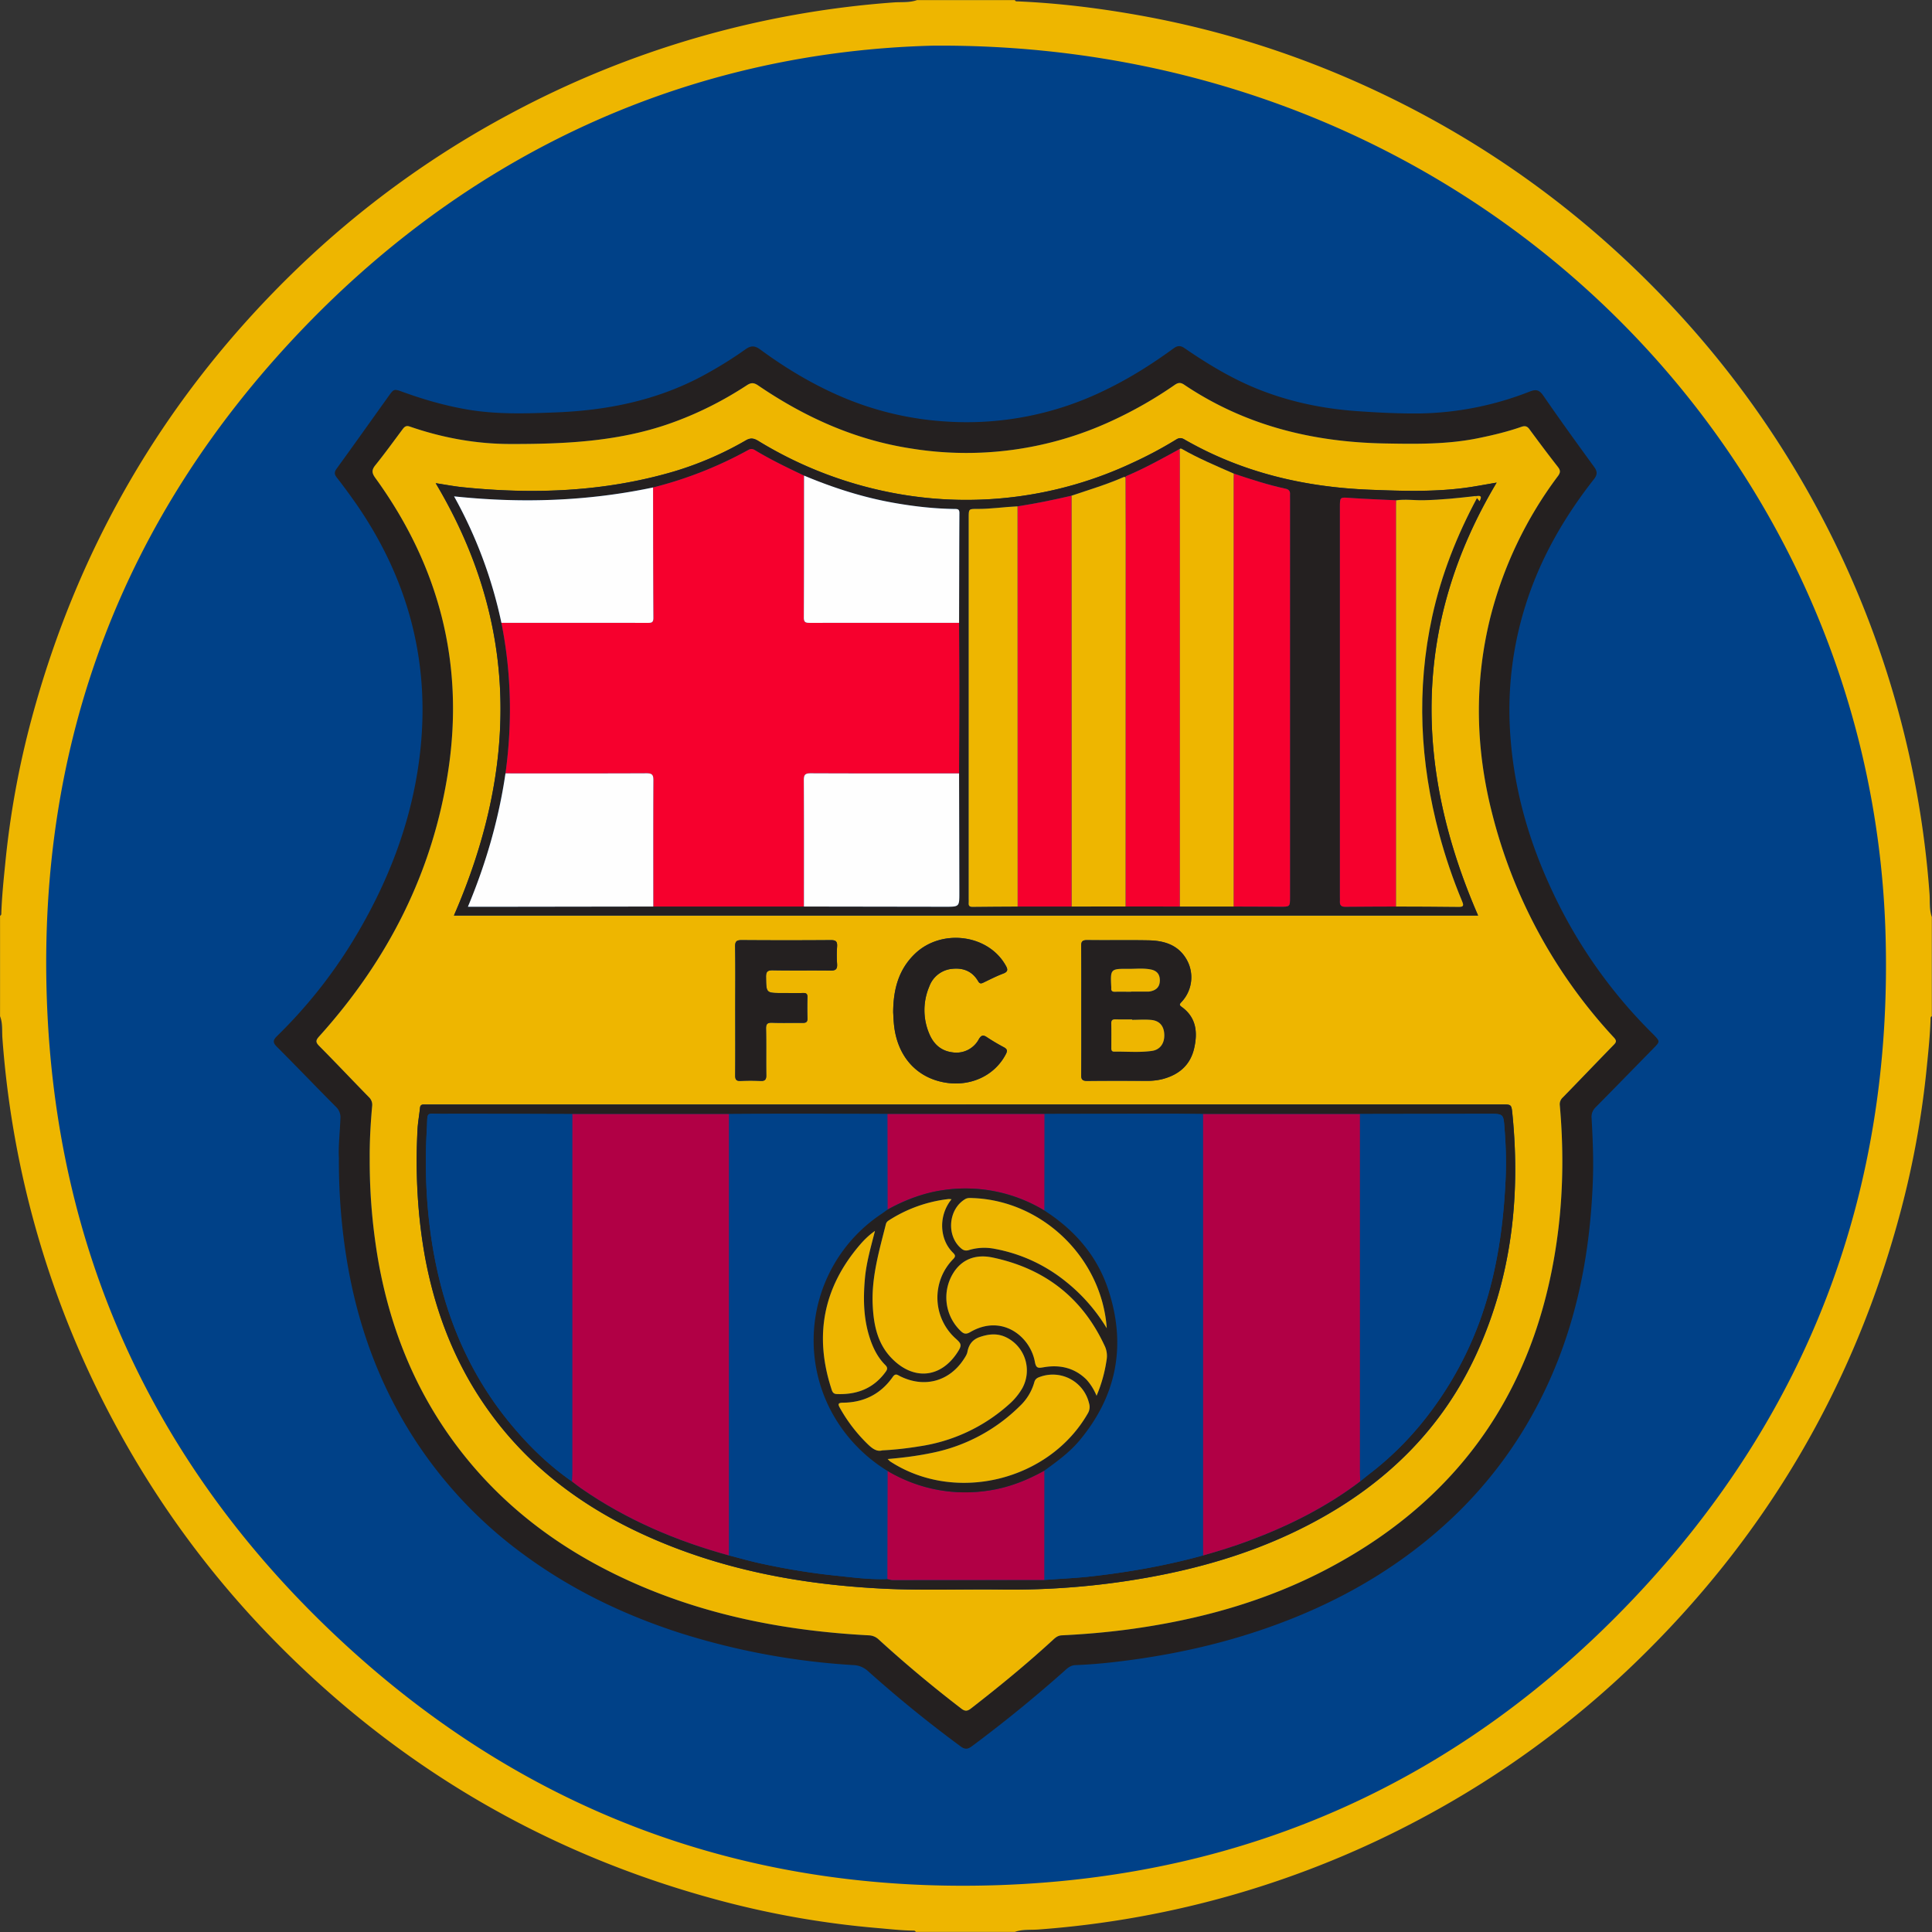 <svg width="36" height="36" xmlns="http://www.w3.org/2000/svg" xmlns:xlink="http://www.w3.org/1999/xlink"><rect width="100%" height="100%" fill="#333333" stroke="none"/><defs><path id="a" d="M0 0L17.064 0 17.064 17.064 0 17.064z"/></defs><g fill="none" fill-rule="evenodd"><path d="M17.927 36C8.042 35.966-.016 27.867 0 17.98.016 8.031 8.109-.029 18.058 0 27.928.03 36.051 8.023 36 18.096 35.95 28.024 27.872 36.033 17.927 36" fill="#004188"/><g><path d="M17.378.849c-4.34.113-8.454 1.836-11.772 5.313C2.29 9.638.706 13.822.873 18.62c.161 4.643 1.955 8.6 5.32 11.798 3.471 3.3 7.647 4.873 12.433 4.706 4.643-.163 8.6-1.957 11.797-5.321 3.3-3.473 4.858-7.648 4.71-12.435C34.85 8.297 27.315.769 17.377.849m18.62 16.237v1.848c-.03.012-.023.038-.024.06-.01.296-.04.59-.07.884a16.907 16.907 0 01-.475 2.645c-.865 3.287-2.522 6.11-4.969 8.469a17.773 17.773 0 01-3.948 2.875 17.867 17.867 0 01-7.168 2.085c-.144.01-.292-.007-.432.044h-1.848c-.009-.024-.03-.024-.05-.024-.219-.003-.437-.028-.656-.047a16.935 16.935 0 01-2.884-.498c-3.286-.865-6.109-2.523-8.468-4.969a17.765 17.765 0 01-2.887-3.97 17.845 17.845 0 01-2.073-7.146c-.01-.136.008-.276-.044-.408v-1.872c.029-.013.023-.039.024-.062.011-.295.04-.59.07-.883.088-.919.252-1.824.491-2.715.875-3.256 2.524-6.058 4.953-8.399a17.798 17.798 0 013.959-2.88 17.845 17.845 0 017.157-2.08c.144-.01.292.007.432-.043h1.824c.012.03.039.023.061.024.763.033 1.519.127 2.27.262 1.526.274 2.99.744 4.392 1.402 2.025.95 3.81 2.235 5.36 3.85a17.91 17.91 0 012.88 3.958 17.84 17.84 0 012.08 7.158c.01.143-.007.292.043.432" fill="#EEB600" transform="translate(0 .002)"/><g transform="translate(0 .002) translate(0 18.934)"/><path d="M6.89 21.593c-.005.437.019.871.072 1.304.027.218.057.436.097.652.204 1.11.597 2.144 1.231 3.081.862 1.273 2.025 2.183 3.415 2.817 1.423.649 2.928.941 4.48 1.023a.28.28 0 01.19.08c.492.454 1.01.875 1.537 1.285.07.054.114.05.182-.003.527-.41 1.043-.832 1.535-1.285.045-.041.087-.073.155-.076.415-.02.829-.056 1.241-.111 1.309-.176 2.567-.522 3.737-1.143 2.548-1.352 3.94-3.49 4.278-6.337.09-.76.092-1.523.025-2.285a.17.17 0 01.056-.148c.315-.323.627-.65.943-.973.049-.05.068-.079.009-.143a9.569 9.569 0 01-2.27-4.178c-.307-1.205-.335-2.417-.038-3.63a7.428 7.428 0 011.265-2.654c.05-.068.048-.108-.002-.172-.18-.23-.355-.464-.527-.7-.043-.058-.084-.07-.15-.046a6.13 6.13 0 01-.788.208c-.584.121-1.174.113-1.766.102-1.344-.025-2.602-.336-3.729-1.093-.068-.046-.114-.043-.18.003a7.72 7.72 0 01-1.163.665 6.434 6.434 0 01-3.754.518c-1.043-.16-1.978-.584-2.844-1.174-.078-.053-.13-.056-.21-.003-.457.298-.94.541-1.457.72-.96.333-1.957.376-2.958.374a5.764 5.764 0 01-1.87-.326c-.07-.024-.1.011-.135.058-.165.221-.327.445-.5.66-.072.089-.072.146-.003.24 1.183 1.632 1.66 3.446 1.36 5.444-.286 1.9-1.125 3.54-2.406 4.962-.065.072-.072.107 0 .178.312.315.616.638.927.955.05.052.065.101.059.17-.03.326-.048.653-.045.981m-.574-.018c-.013-.211.019-.474.028-.737a.263.263 0 00-.081-.214c-.37-.371-.732-.75-1.102-1.12-.08-.079-.075-.125.002-.2a9.124 9.124 0 001.41-1.767c.646-1.061 1.093-2.197 1.246-3.435.214-1.724-.198-3.299-1.187-4.724a11.854 11.854 0 00-.356-.483c-.047-.06-.048-.101-.001-.166.324-.446.643-.896.964-1.345.103-.144.103-.142.275-.08.4.145.806.26 1.226.33.54.088 1.082.07 1.625.048.942-.037 1.848-.218 2.69-.66.29-.154.57-.325.837-.515.1-.071.17-.072.273.002.497.366 1.026.68 1.598.916a5.847 5.847 0 001.86.427 5.857 5.857 0 002.997-.598c.44-.214.852-.475 1.247-.763.077-.057.132-.057.21-.003.446.306.908.584 1.415.781.574.223 1.17.345 1.784.389.395.028.79.048 1.186.044a5.841 5.841 0 002.046-.409c.116-.044.176-.031.25.077.309.448.628.89.948 1.329.063.086.06.147-.006.23-.56.714-1.006 1.49-1.277 2.36a6.477 6.477 0 00-.29 2.224c.047 1.068.323 2.08.773 3.048a9.198 9.198 0 001.905 2.714c.125.131.124.13-.002.259-.358.365-.715.732-1.075 1.096a.245.245 0 00-.076.203c.021.383.038.766.024 1.15-.05 1.427-.325 2.8-.973 4.083a7.974 7.974 0 01-1.61 2.18c-1.005.96-2.186 1.632-3.494 2.088-.94.329-1.908.53-2.895.64a9.347 9.347 0 01-.67.051c-.091.004-.147.055-.205.108a25.54 25.54 0 01-1.719 1.4c-.087.067-.14.064-.224 0a23.38 23.38 0 01-1.72-1.399.424.424 0 00-.278-.11 13.31 13.31 0 01-3.209-.594c-1.047-.336-2.026-.806-2.915-1.458a8.141 8.141 0 01-2.362-2.69c-.534-.977-.845-2.025-.992-3.124a11.45 11.45 0 01-.1-1.583" fill="#242020" transform="translate(0 .002)"/><path d="M13.7 18.826c0 .404.003.807 0 1.211-.001.077.019.106.099.102.123-.006.248-.006.372 0 .084.004.109-.024.107-.108-.005-.287.002-.575-.004-.863-.002-.092.027-.116.116-.113.187.007.375 0 .563.003.064.001.095-.013.093-.085a6.553 6.553 0 010-.396c0-.057-.02-.077-.077-.076-.132.003-.264 0-.395 0-.3 0-.295 0-.3-.295-.002-.099.024-.13.125-.128.36.007.72 0 1.08.005.097.001.125-.03.119-.123a2.349 2.349 0 010-.324c.006-.092-.02-.121-.118-.12-.551.004-1.103.004-1.655 0-.097-.001-.129.02-.127.122.007.396.003.792.003 1.188zm2.943.033c.003.054.006.138.014.22.057.598.42 1.006.967 1.093.471.074.91-.135 1.116-.527.032-.06.035-.096-.033-.132a3.681 3.681 0 01-.319-.19c-.068-.045-.104-.035-.147.036a.474.474 0 01-.493.248c-.211-.026-.35-.151-.43-.339a1.12 1.12 0 01-.003-.886.502.502 0 01.434-.332c.204-.02.371.049.477.231.027.047.052.048.095.028.122-.058.243-.121.37-.169.098-.036.09-.082.046-.157-.328-.578-1.198-.687-1.692-.21-.298.289-.4.654-.402 1.086zm3.506-.031c0 .4.002.799-.002 1.198-.002.091.026.114.115.113.367-.004.735-.002 1.103-.001.1 0 .2-.008.296-.033.306-.08.52-.26.591-.577.068-.3.037-.575-.237-.77-.05-.037-.03-.055.001-.09a.67.67 0 00.084-.81c-.159-.26-.419-.333-.7-.338-.38-.007-.76 0-1.14-.004-.089-.001-.115.022-.114.113.005.4.003.799.003 1.199zm-2.15 1.75H7.898c-.041 0-.066.014-.071.06-.014.14-.04.278-.047.417-.036.797-.005 1.59.142 2.376.184.982.53 1.898 1.094 2.726.748 1.097 1.76 1.876 2.956 2.427 1.445.665 2.978.948 4.554 1.02.707.031 1.416.004 2.123.013.914.012 1.82-.061 2.72-.221 1.088-.193 2.135-.513 3.112-1.036 1.356-.725 2.405-1.752 3.044-3.163.643-1.419.81-2.913.656-4.451-.017-.168-.022-.168-.186-.168H18zm9.89-11.587c-.168.029-.317.056-.466.08-.631.099-1.266.078-1.902.053-1.224-.049-2.386-.323-3.455-.939-.058-.033-.099-.028-.152.005a7.57 7.57 0 01-.813.433 7.283 7.283 0 01-4.397.573 7.49 7.49 0 01-2.58-.985c-.08-.047-.139-.057-.226-.007a6.246 6.246 0 01-1.35.582c-1.288.378-2.602.427-3.929.291-.163-.017-.324-.048-.5-.075 1.569 2.633 1.53 5.318.34 8.056h19.083c-1.193-2.745-1.226-5.434.346-8.067zm-21 12.602c-.003-.328.016-.655.045-.981a.194.194 0 00-.06-.17c-.31-.317-.614-.64-.927-.955-.07-.071-.064-.106.001-.178 1.281-1.421 2.12-3.062 2.406-4.962.3-1.998-.177-3.812-1.36-5.443-.069-.095-.07-.152.003-.241.173-.215.335-.439.5-.66.035-.047.065-.082.136-.058.605.209 1.23.325 1.869.326 1 .002 1.998-.041 2.958-.374.516-.179 1-.422 1.456-.72.08-.053.133-.05.211.003.866.59 1.801 1.013 2.844 1.174a6.434 6.434 0 003.754-.518c.407-.188.795-.41 1.163-.665.066-.046.112-.05.18-.003 1.127.757 2.385 1.068 3.73 1.093.591.011 1.181.02 1.765-.102.267-.055.53-.118.787-.208.067-.023.108-.012.15.047.173.235.348.469.528.699.05.064.052.104.002.172a7.428 7.428 0 00-1.265 2.654c-.297 1.213-.269 2.425.038 3.63a9.57 9.57 0 002.27 4.178c.06.064.04.093-.01.143-.315.323-.627.65-.942.973a.17.17 0 00-.056.148c.067.762.065 1.524-.025 2.285-.339 2.846-1.73 4.985-4.278 6.337-1.17.621-2.428.967-3.737 1.143-.412.055-.826.09-1.241.11-.068.004-.11.036-.155.077-.492.453-1.008.876-1.535 1.285-.068.053-.112.057-.182.003a23.424 23.424 0 01-1.536-1.285.28.28 0 00-.19-.08c-1.553-.082-3.058-.374-4.481-1.023-1.39-.634-2.553-1.544-3.415-2.817-.634-.937-1.027-1.972-1.231-3.08a10.916 10.916 0 01-.17-1.957z" fill="#EEB600" transform="translate(0 .002)"/><path d="M17.871 14.41c.002-.494.005-.988.005-1.481 0-.442-.003-.884-.005-1.326.002-.683.002-1.365.006-2.048 0-.073-.038-.072-.09-.073a7.07 7.07 0 01-1.118-.111 7.874 7.874 0 01-1.687-.511c-.31-.147-.62-.296-.915-.474-.042-.025-.076-.03-.12-.005a7.408 7.408 0 01-1.778.7c-1.222.258-2.455.299-3.708.166.414.746.707 1.529.882 2.356.185.93.205 1.866.076 2.806a10.294 10.294 0 01-.7 2.485h.604l2.85-.004h2.807l2.635.004c.261 0 .261 0 .26-.257 0-.742-.002-1.485-.004-2.227m1.09-4.977c-.251.011-.5.05-.753.048-.158 0-.158.001-.158.164v7.102c0 .024.002.048 0 .072-.005.054.013.078.072.077.28-.004.56-.004.84-.006h1.004l1.007-.001 1.009.001h1.009l.863.004c.183 0 .183 0 .183-.18V9.205c.004-.058-.025-.09-.08-.1a8.946 8.946 0 01-.964-.282c-.328-.144-.66-.282-.971-.46-.015-.01-.03-.01-.043.003-.323.176-.645.355-.985.5-.013.005-.03.013-.022.034-.007-.02-.02-.019-.036-.012-.316.138-.645.237-.971.346-.333.078-.667.146-1.004.198m8.533-.192c-.32.038-.642.07-.965.078-.171.004-.343-.023-.514.002-.287-.014-.574-.025-.86-.044-.188-.013-.188-.018-.188.174v7.25c0 .033.002.065 0 .096-.003.071.027.099.1.098.315-.004.63-.003.946-.005.388.002.775.001 1.163.007.101.002.1-.028.067-.108a9.987 9.987 0 01-.424-1.244c-.36-1.345-.43-2.698-.13-4.064.17-.776.459-1.507.834-2.206.023-.04 0-.04-.03-.034m.395-.25c-1.572 2.633-1.539 5.322-.346 8.067H8.458c1.19-2.738 1.23-5.423-.34-8.056.177.027.338.058.501.075 1.327.136 2.641.087 3.93-.29a6.245 6.245 0 001.349-.583c.087-.05.146-.04.226.007a7.49 7.49 0 002.58.985 7.283 7.283 0 004.397-.573 7.57 7.57 0 00.813-.433c.053-.033.094-.038.152-.005 1.07.616 2.231.89 3.455.939.636.025 1.27.046 1.902-.053.15-.024.298-.051.465-.08M16.535 29.421c.034.007.069.02.104.02l2.82-.003c.294-.022.588-.034.88-.067.702-.08 1.396-.202 2.077-.39.289-.08.575-.169.856-.274.74-.276 1.442-.626 2.074-1.107.068-.055.135-.11.204-.163a5.902 5.902 0 001.155-1.197 6.571 6.571 0 00.992-2c.224-.743.323-1.504.358-2.275a7.436 7.436 0 00-.018-.908c-.023-.304-.008-.306-.308-.305l-2.387.004-2.928.001c-.223-.002-.446-.005-.67-.005-.76 0-1.52.003-2.281.004h-2.926c-.593-.001-1.186-.004-1.78-.004-.39 0-.78.003-1.17.005h-2.925c-.807-.002-1.615-.006-2.422-.004-.32 0-.267-.057-.287.287-.034.614-.02 1.229.058 1.842.182 1.43.68 2.723 1.644 3.813.3.34.628.65 1.002.907.057.043.113.088.172.129.842.585 1.77.98 2.755 1.25.2.051.399.109.6.152.451.097.905.175 1.364.222.328.034.655.08.987.066M18 20.578h9.994c.164 0 .169 0 .186.168.154 1.538-.013 3.032-.656 4.451-.64 1.411-1.688 2.438-3.044 3.163-.977.523-2.024.843-3.112 1.036-.9.16-1.806.233-2.72.221-.707-.009-1.416.018-2.123-.014-1.576-.071-3.11-.354-4.554-1.02-1.197-.55-2.208-1.329-2.956-2.426-.565-.828-.91-1.744-1.094-2.726a10.338 10.338 0 01-.142-2.376c.006-.139.033-.277.047-.416.005-.047.03-.06.071-.06H18M21.077 18.478v-.003h.324a.18.18 0 00.036-.005c.118-.024.176-.091.175-.207-.001-.112-.056-.177-.167-.2-.135-.027-.271-.011-.406-.012-.35-.003-.35-.001-.331.347v.012c-.006.053.018.07.07.068.1-.002.2 0 .3 0m.018.523v-.008c-.104 0-.208.002-.311 0-.055-.002-.08.016-.078.074.003.152.001.303 0 .454 0 .04.004.074.055.073.235-.005.47.019.704-.014.151-.022.234-.141.229-.302-.005-.16-.085-.26-.242-.275-.118-.011-.238-.002-.357-.002m-.947-.173c0-.4.002-.8-.003-1.2 0-.09.025-.113.115-.112.38.005.759-.003 1.138.004.282.005.542.077.7.338a.67.67 0 01-.083.81c-.032.035-.052.053 0 .09.273.195.304.47.236.77-.071.317-.285.497-.59.577a1.146 1.146 0 01-.297.033c-.368-.002-.736-.003-1.103.001-.089.001-.117-.022-.115-.113.004-.4.002-.799.002-1.198M16.643 18.859c.003-.432.104-.797.402-1.085.494-.478 1.364-.369 1.692.21.043.074.052.12-.046.156-.127.048-.248.11-.37.169-.043.02-.068.019-.095-.028-.106-.182-.273-.252-.477-.231a.502.502 0 00-.434.332 1.12 1.12 0 00.004.886c.08.188.218.313.43.339a.474.474 0 00.492-.248c.043-.071.079-.081.147-.035.103.068.21.131.32.189.067.036.064.072.032.132-.205.392-.645.6-1.116.527-.547-.087-.91-.495-.967-1.092-.008-.084-.01-.167-.014-.221M13.7 18.826c0-.396.005-.792-.002-1.188-.002-.103.03-.123.127-.122.552.004 1.104.004 1.655 0 .098-.001.124.028.118.12a2.349 2.349 0 000 .324c.006.093-.022.124-.12.123-.359-.005-.719.002-1.079-.005-.1-.001-.127.03-.125.128.005.296 0 .296.3.296.131 0 .263.002.395-.001.058-.001.077.02.076.076a6.553 6.553 0 000 .396c.003.072-.028.086-.092.085-.188-.002-.376.004-.563-.003-.089-.003-.118.02-.116.113.006.288 0 .576.004.863.002.084-.023.112-.107.108a3.629 3.629 0 00-.372 0c-.08.004-.1-.025-.1-.102.004-.404.002-.807.002-1.211" fill="#242020" transform="translate(0 .002)"/><path d="M17.871 11.603c.002.442.005.884.005 1.326 0 .493-.003.987-.005 1.48-.922 0-1.844.002-2.766-.002-.098 0-.128.022-.127.124.004.786.002 1.573.002 2.359h-2.807c0-.783-.002-1.567.002-2.35.001-.104-.022-.134-.13-.133-.875.004-1.75.002-2.626.002.129-.94.11-1.875-.076-2.806h2.721c.064.001.112.005.111-.089-.005-.811-.005-1.622-.006-2.433a7.407 7.407 0 001.777-.7c.045-.025.08-.02.121.005.295.178.604.327.915.474 0 .882 0 1.764-.004 2.646 0 .096.043.099.115.098l2.778-.001" fill="#F6002D" transform="translate(0 .002)"/><path d="M21.98 8.367c.012-.013.027-.012.042-.004.312.179.643.317.97.461l-.001.084v7.982h-1.01V8.535l-.002-.168" fill="#EEB600" transform="translate(0 .002)"/><path d="M21.98 8.367l.002.168v8.355l-1.009-.001.002-7.017-.003-.971c-.007-.02.01-.03.022-.035.34-.144.662-.323.985-.5M22.99 16.89V8.908l.003-.084c.318.106.636.211.965.281.054.012.083.043.08.1-.002.029 0 .057 0 .085v7.423c0 .18 0 .181-.184.18-.288 0-.575-.002-.863-.003" fill="#F6002D" transform="translate(0 .002)"/><path d="M20.972 8.901l.003.971-.002 7.017-1.007.001-.001-7.655c.326-.11.655-.208.97-.346.017-.007.03-.008.037.012" fill="#EEB600" transform="translate(0 .002)"/><path d="M26.013 16.89c-.315.002-.63.001-.946.005-.073 0-.103-.027-.1-.098.002-.031 0-.063 0-.095V9.45c0-.192 0-.187.188-.174.286.02.573.03.86.044l-.002.096v7.473M19.965 9.235l.001 7.655h-1.004l-.001-7.457c.337-.052.671-.12 1.004-.198" fill="#F6002D" transform="translate(0 .002)"/><path d="M9.419 14.409c.875 0 1.75.002 2.626-.002.108-.001.131.029.13.133-.004.783-.002 1.567-.002 2.35l-2.85.004h-.604c.337-.808.575-1.631.7-2.485M12.169 9.08c.001.812.001 1.623.006 2.434 0 .094-.047.09-.11.09l-2.722-.001a8.423 8.423 0 00-.882-2.356c1.253.132 2.486.092 3.708-.166M14.98 16.89c0-.786.002-1.573-.002-2.36 0-.1.03-.123.127-.123.922.004 1.844.003 2.766.003l.005 2.227c0 .257 0 .257-.261.257l-2.635-.004M17.871 11.603l-2.778.001c-.072 0-.116-.002-.115-.098.004-.882.003-1.764.004-2.646.545.228 1.104.409 1.687.51.37.065.742.107 1.118.112.052 0 .09 0 .09.073-.004.683-.004 1.365-.006 2.048" fill="#FEFEFE" transform="translate(0 .002)"/><path d="M18.96 9.433l.002 7.457c-.28.002-.56.002-.84.006-.06.001-.077-.023-.072-.077.002-.024 0-.048 0-.072V9.645c0-.163 0-.165.158-.164.252.002.502-.037.753-.048M26.013 16.89V9.417l.002-.096c.171-.025.343.002.514-.002.323-.007.644-.04.965-.078l.029.034c-.375.699-.665 1.43-.835 2.206-.298 1.366-.23 2.72.131 4.064.114.424.255.839.424 1.244.033.08.034.11-.067.108-.388-.006-.775-.005-1.163-.007" fill="#EEB600" transform="translate(0 .002)"/><path d="M27.494 9.246c.078-.017.135-.016.075.092l-.075-.092z" fill="#EEB600" transform="translate(0 .002)"/><path d="M10.662 20.757h2.924v8.092l-.002.132c-.985-.27-1.913-.665-2.755-1.25-.059-.041-.115-.086-.172-.129.001-.056.004-.111.004-.167l.001-6.678M22.414 20.757h2.928v6.687c0 .052.003.104.004.156-.632.48-1.334.83-2.074 1.107-.281.105-.567.194-.856.275l-.002-.132v-8.093" fill="#B10045" transform="translate(0 .002)"/><path d="M22.414 20.757v8.093l.002.132c-.681.187-1.375.31-2.076.389-.293.033-.587.045-.881.067V27.4c.237-.171.473-.341.661-.568.696-.838.87-1.779.53-2.807-.21-.634-.63-1.113-1.19-1.472 0-.6.002-1.198.003-1.798l2.282-.004c.223 0 .446.003.669.005M13.584 28.981l.002-.132v-8.092c.39-.002.78-.005 1.171-.005.594 0 1.187.003 1.78.004l.003 1.78-.136.097a2.828 2.828 0 00-.947 3.6c.247.498.617.88 1.083 1.175l-.005 2.013c-.332.014-.659-.032-.987-.066a12.615 12.615 0 01-1.363-.222c-.202-.043-.4-.1-.601-.152M10.662 20.757v6.678c0 .056-.004.111-.005.167a5.557 5.557 0 01-1.002-.907c-.964-1.09-1.462-2.383-1.644-3.813a10.054 10.054 0 01-.058-1.842c.02-.344-.032-.287.287-.287.807-.002 1.615.002 2.422.004M25.346 27.6c-.001-.052-.004-.104-.004-.156v-6.688l2.387-.004c.3 0 .285 0 .308.305.023.303.032.606.018.908-.036.771-.134 1.532-.358 2.274a6.571 6.571 0 01-.992 2c-.33.45-.711.856-1.155 1.198-.07.053-.136.108-.204.163" fill="#004188" transform="translate(0 .002)"/><path d="M16.535 29.421l.005-2.013c.6.347 1.24.468 1.925.357.355-.058.682-.19.995-.364l-.001 2.037-2.82.002c-.035 0-.07-.012-.104-.019M16.54 22.536l-.003-1.78h2.925l-.002 1.798a2.837 2.837 0 00-1.863-.383 3.022 3.022 0 00-1.057.365" fill="#B10045" transform="translate(0 .002)"/><path d="M21.096 19.001c.119 0 .24-.01.357.002.157.016.237.116.242.275.005.161-.078.28-.229.302-.233.033-.469.01-.704.014-.051 0-.055-.034-.054-.073 0-.151.002-.302-.001-.454-.001-.058.023-.076.078-.075.103.003.207.001.31.001v.008M21.077 18.478c-.1 0-.2-.002-.3 0-.05.002-.075-.015-.07-.068v-.012c-.018-.348-.018-.35.332-.347.135 0 .27-.015.406.012.111.023.166.088.167.2 0 .116-.057.183-.175.207a.18.18 0 01-.036.005h-.324v.003z" fill="#EEB600" transform="translate(0 .002)"/><path d="M16.304 22.934c-.125.09-.214.18-.297.277-.666.788-.834 1.674-.52 2.654.017.051.029.107.105.11.377.014.69-.106.915-.42.034-.049.031-.08-.012-.123a1.195 1.195 0 01-.277-.47c-.128-.37-.136-.752-.102-1.136.026-.296.107-.58.188-.892m4.319 1.814c-.094-1.313-1.202-2.382-2.504-2.426-.046-.002-.093-.006-.139.022-.31.188-.349.678-.073.914.047.04.09.051.152.032a.989.989 0 01.474-.022c.499.087.94.304 1.334.616.304.24.55.531.756.864m-4.082 2.437c.029.028.036.037.046.043 1.214.793 2.968.364 3.687-.899a.23.23 0 00.02-.183.695.695 0 00-.928-.487c-.049.018-.079.044-.093.097a.969.969 0 01-.272.445 3.226 3.226 0 01-1.624.867 7 7 0 01-.836.117m1.19-4.841c-.031-.002-.046-.005-.061-.003-.4.047-.768.18-1.106.396-.028.017-.048.036-.057.072-.123.491-.268.98-.246 1.494.016.37.086.73.355 1.005.404.415.91.372 1.223-.108.09-.137.08-.161-.038-.266a1.024 1.024 0 01-.046-1.468c.057-.056.048-.08 0-.13a.685.685 0 01-.196-.426.78.78 0 01.172-.566m2.702 3.662a2.68 2.68 0 00.186-.663.435.435 0 00-.03-.256c-.416-.907-1.124-1.453-2.093-1.657-.27-.057-.528.001-.705.247a.863.863 0 00.104 1.116c.057.056.1.076.182.028.59-.346 1.12.078 1.206.552.023.125.063.12.164.102.3-.052.573.009.796.228.084.082.134.187.19.303m-3.996 1.018c.253-.012.475-.041.696-.076a3.19 3.19 0 001.666-.78c.099-.09.186-.188.251-.304a.687.687 0 00-.312-.952c-.159-.073-.315-.057-.477-.002-.14.047-.209.14-.236.281-.009.049-.041.095-.07.138-.271.413-.736.536-1.185.312-.05-.026-.085-.058-.135.014-.224.32-.54.477-.928.48-.105 0-.09.037-.053.104.14.25.312.471.517.671.086.084.172.142.266.114m.103-4.488c.332-.18.68-.316 1.057-.365a2.837 2.837 0 011.863.383c.56.359.98.838 1.19 1.472.34 1.028.166 1.969-.53 2.807-.188.227-.424.397-.66.568-.313.174-.64.306-.995.364a2.83 2.83 0 01-1.925-.357 2.904 2.904 0 01-1.083-1.174 2.828 2.828 0 01.947-3.602c.046-.03.09-.064.136-.096" fill="#242020" transform="translate(0 .002)"/><path d="M16.437 27.024c-.094.028-.18-.03-.266-.114a2.919 2.919 0 01-.517-.671c-.037-.067-.052-.103.053-.104.389-.003.704-.16.928-.48.05-.072.085-.04.135-.014.449.224.914.101 1.186-.312.028-.043.06-.09.07-.138.026-.14.095-.234.235-.281.162-.055.318-.071.477.002a.687.687 0 01.312.952 1.188 1.188 0 01-.25.303 3.19 3.19 0 01-1.667.781 6.21 6.21 0 01-.696.076" fill="#EEB600" transform="translate(0 .002)"/><path d="M20.433 26.006a1.031 1.031 0 00-.19-.303c-.223-.22-.497-.28-.796-.228-.101.017-.141.023-.164-.102-.086-.474-.616-.898-1.206-.552-.083.048-.125.028-.182-.028a.863.863 0 01-.104-1.116c.177-.246.436-.304.705-.247.97.204 1.677.75 2.093 1.657a.435.435 0 01.03.256 2.68 2.68 0 01-.186.663" fill="#EEB600" transform="translate(0 .002)"/><path d="M17.731 22.344a.781.781 0 00-.172.566c.017.165.079.31.195.427.05.049.058.073.001.129a1.024 1.024 0 00.046 1.468c.118.105.127.129.038.266-.314.48-.82.523-1.223.108-.27-.276-.339-.634-.355-1.005-.022-.515.123-1.003.246-1.494.009-.036.03-.055.057-.072a2.594 2.594 0 011.106-.396c.015-.002.03.001.061.003M16.54 27.185c.295-.025.567-.06.837-.117A3.226 3.226 0 0019 26.201a.969.969 0 00.272-.445c.014-.053.044-.08.093-.097a.695.695 0 01.928.487.23.23 0 01-.02.183c-.72 1.263-2.473 1.692-3.687.9-.01-.007-.017-.016-.046-.044" fill="#EEB600" transform="translate(0 .002)"/><path d="M20.623 24.748a3.282 3.282 0 00-.756-.864 2.957 2.957 0 00-1.334-.616.989.989 0 00-.474.022c-.063.02-.105.009-.152-.032-.276-.236-.236-.726.074-.914.045-.028.092-.024.138-.022 1.302.044 2.41 1.113 2.504 2.426M16.304 22.934c-.08.312-.162.596-.188.892-.034.384-.026.766.102 1.136.061.175.144.338.277.47.043.043.046.074.012.122-.225.315-.538.435-.915.42-.076-.002-.088-.058-.104-.11-.315-.98-.147-1.865.52-2.653.082-.097.17-.188.296-.277" fill="#EEB600" transform="translate(0 .002)"/></g></g></svg>